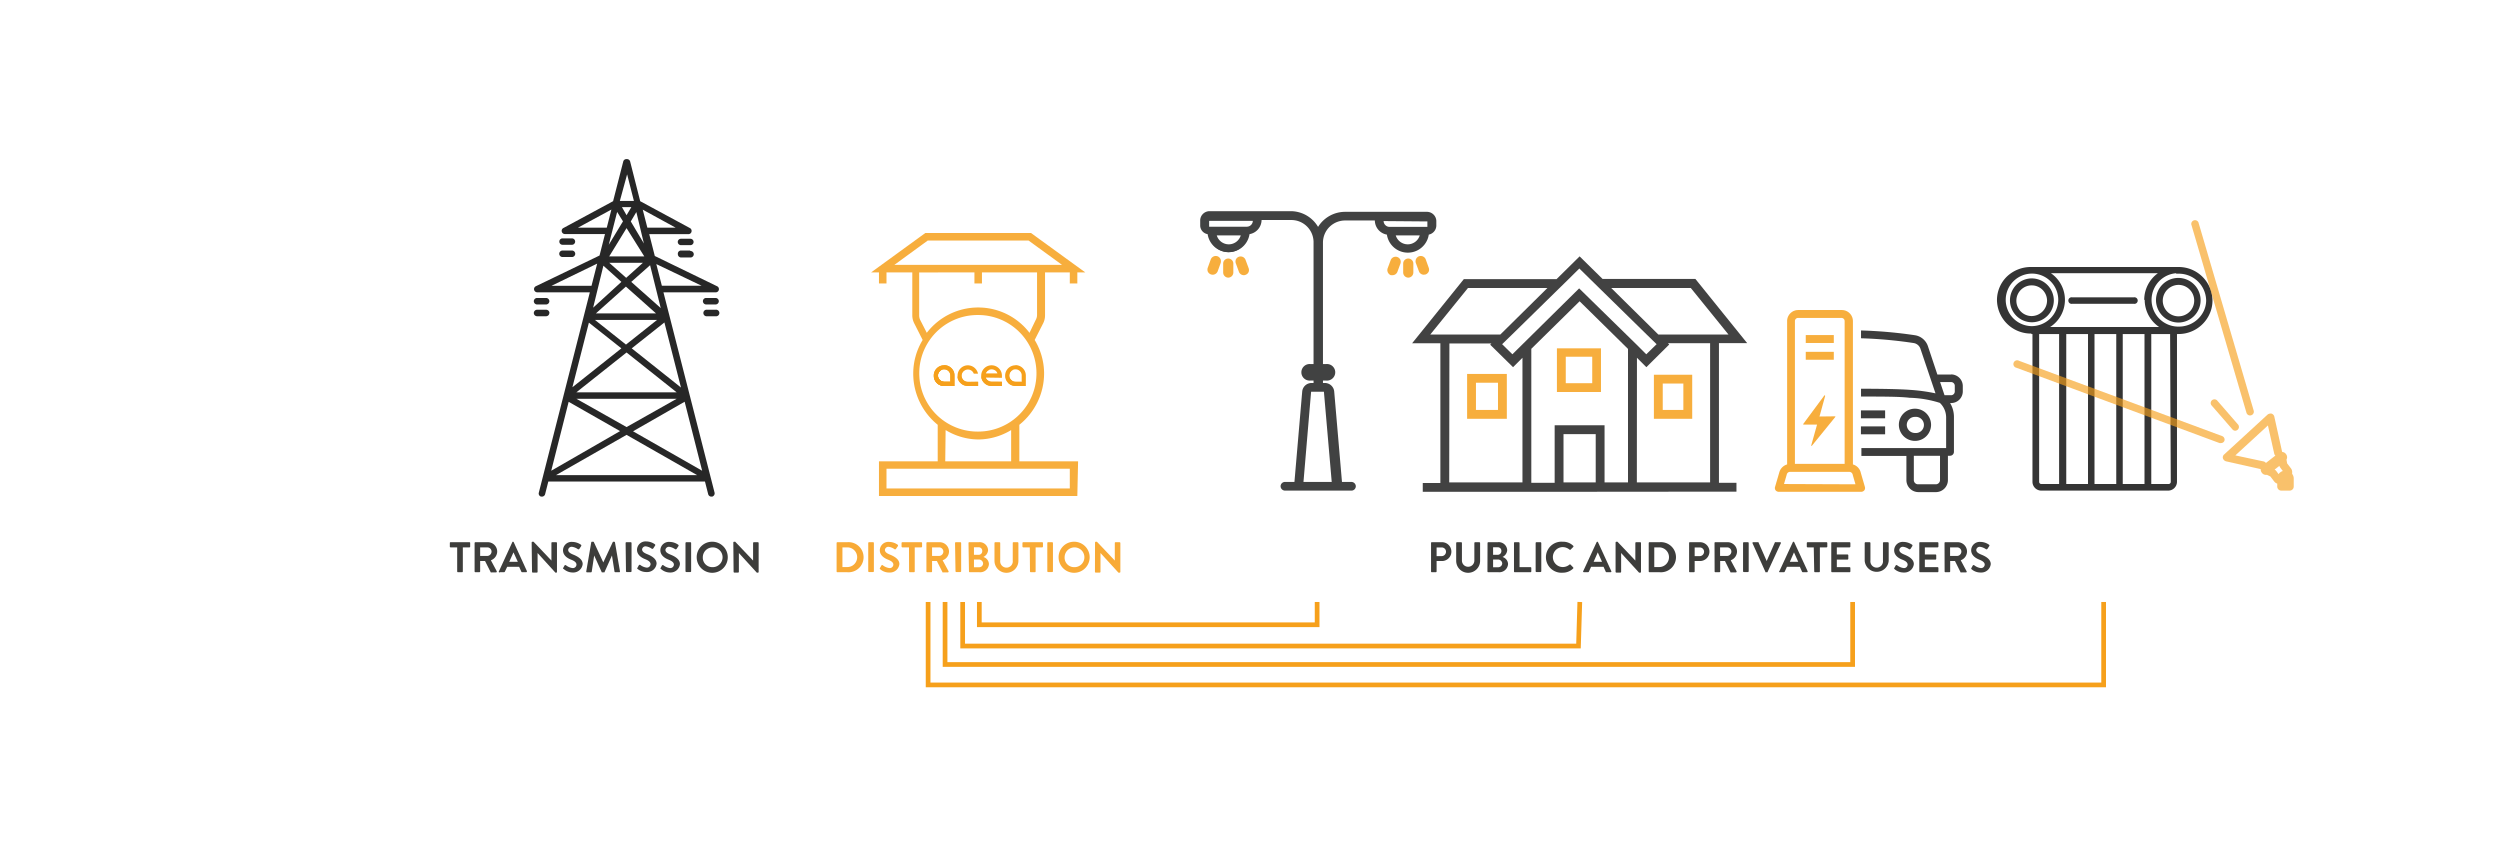 <svg xmlns="http://www.w3.org/2000/svg" xmlns:xlink="http://www.w3.org/1999/xlink" viewBox="0 0 265.54 89.86"><defs><style>.cls-1{fill:none;}.cls-2{opacity:0.85;}.cls-10,.cls-17,.cls-2,.cls-28{isolation:isolate;}.cls-3{clip-path:url(#clip-path);}.cls-4{fill:#010101;}.cls-5{clip-path:url(#clip-path-3);}.cls-6{clip-path:url(#clip-path-4);}.cls-7{fill:#f6a01b;}.cls-8{fill:#202121;}.cls-9{clip-path:url(#clip-path-5);}.cls-10{opacity:0.9;}.cls-11{clip-path:url(#clip-path-7);}.cls-12{clip-path:url(#clip-path-10);}.cls-13{clip-path:url(#clip-path-13);}.cls-14{clip-path:url(#clip-path-16);}.cls-15{clip-path:url(#clip-path-18);}.cls-16{clip-path:url(#clip-path-19);}.cls-17{opacity:0.8;}.cls-18{clip-path:url(#clip-path-20);}.cls-19{clip-path:url(#clip-path-21);}.cls-20{fill:#131313;}.cls-21{clip-path:url(#clip-path-22);}.cls-22{clip-path:url(#clip-path-23);}.cls-23{clip-path:url(#clip-path-24);}.cls-24{clip-path:url(#clip-path-25);}.cls-25{fill:#3d3d3b;}.cls-26{fill:#f8aa36;}.cls-27{clip-path:url(#clip-path-26);}.cls-28{opacity:0.65;}.cls-29{clip-path:url(#clip-path-28);}.cls-30{clip-path:url(#clip-path-30);}.cls-31{clip-path:url(#clip-path-32);}.cls-32{clip-path:url(#clip-path-33);}.cls-33{clip-path:url(#clip-path-34);}.cls-34{clip-path:url(#clip-path-35);}</style><clipPath id="clip-path"><rect class="cls-1" x="56.55" y="16.07" width="20" height="37"/></clipPath><clipPath id="clip-path-3"><rect class="cls-1" x="124.55" y="20.07" width="31" height="34"/></clipPath><clipPath id="clip-path-4"><rect class="cls-1" x="124.55" y="20.07" width="31" height="33.04"/></clipPath><clipPath id="clip-path-5"><rect class="cls-1" x="187.55" y="32.07" width="21" height="21"/></clipPath><clipPath id="clip-path-7"><rect class="cls-1" x="201.55" y="43.07" width="4" height="4"/></clipPath><clipPath id="clip-path-10"><rect class="cls-1" x="197.55" y="35.07" width="11" height="18"/></clipPath><clipPath id="clip-path-13"><rect class="cls-1" x="197.55" y="45.07" width="3" height="2"/></clipPath><clipPath id="clip-path-16"><rect class="cls-1" x="197.55" y="43.07" width="3" height="2"/></clipPath><clipPath id="clip-path-18"><rect class="cls-1" x="89.55" y="21.07" width="29" height="33"/></clipPath><clipPath id="clip-path-19"><rect class="cls-1" x="89.55" y="21.07" width="29" height="32.61"/></clipPath><clipPath id="clip-path-20"><rect class="cls-1" x="145.55" y="23.07" width="44" height="31"/></clipPath><clipPath id="clip-path-21"><rect class="cls-1" x="145.55" y="23.07" width="44" height="30.17"/></clipPath><clipPath id="clip-path-22"><rect class="cls-1" x="151.55" y="35.07" width="13" height="11"/></clipPath><clipPath id="clip-path-23"><rect class="cls-1" x="151.55" y="35.07" width="13" height="10.41"/></clipPath><clipPath id="clip-path-24"><rect class="cls-1" x="160.55" y="32.07" width="24" height="14"/></clipPath><clipPath id="clip-path-25"><rect class="cls-1" x="160.55" y="32.07" width="24" height="13.41"/></clipPath><clipPath id="clip-path-26"><rect class="cls-1" x="211.55" y="28.07" width="24" height="25"/></clipPath><clipPath id="clip-path-28"><rect class="cls-1" x="235.55" y="43.07" width="9" height="10"/></clipPath><clipPath id="clip-path-30"><rect class="cls-1" x="231.55" y="22.07" width="9" height="23"/></clipPath><clipPath id="clip-path-32"><rect class="cls-1" x="233.55" y="41.07" width="5" height="6"/></clipPath><clipPath id="clip-path-33"><rect class="cls-1" x="233.55" y="41.07" width="5" height="5.68"/></clipPath><clipPath id="clip-path-34"><rect class="cls-1" x="212.55" y="37.07" width="25" height="11"/></clipPath><clipPath id="clip-path-35"><rect class="cls-1" x="212.55" y="37.07" width="25" height="10.99"/></clipPath></defs><title>Risorsa 161</title><g id="Livello_2" data-name="Livello 2"><g id="Livello_1-2" data-name="Livello 1"><g class="cls-2"><g class="cls-3"><g class="cls-3"><path class="cls-4" d="M62.78,30.36H58.57L63.43,28l-.6,2.35h0m-1.44-6.17,3.55-1.92-.49,1.92Zm5.22-5.66.72,2.82H65.84Zm5.15,5.66h-3l-.49-1.91Zm2.76,6.17H70.3l-.59-2.3ZM66.55,46.19l7.5,4.28h-15ZM60.4,42.68l5.46,3.11L58.55,50Zm2.15-8.41L66,37,60.8,41.13Zm3-11.76.62,1L64.66,26Zm1,.35L66.06,22h1Zm1.84,3L67,23.52l.59-1Zm-3.68,1.37,1.84-3,1.88,3Zm3.58.68-1.78,1.6-1.8-1.6Zm-5,5.38,3.19-2.85,3.2,2.85Zm6.5.69-3.3,2.62-3.3-2.62ZM67.1,37l3.47-2.75,1.76,6.91Zm5.62,5.67L74.58,50l-7.34-4.19Zm-11.5-1,5.33-4.23,5.32,4.23Zm10.65.69-5.32,3-5.32-3Zm-1.69-9.64-3.13-2.78,2-1.77Zm-6.09-4.5L66,29.94,63,32.68Zm6.38,2.83H76a.34.34,0,0,0,.16-.65l-6.61-3.21h0l-.59-2.32h4.16a.33.33,0,0,0,.33-.26.34.34,0,0,0-.16-.38L68,21.37l-1.07-4.22a.35.35,0,0,0-.37-.25.34.34,0,0,0-.36.25l-1.08,4.22h0l-5.28,2.85a.33.33,0,0,0-.17.38.34.34,0,0,0,.34.26h4.25l-.58,2.28s0,0,0,0L56.92,30.4a.34.34,0,0,0-.19.38.35.35,0,0,0,.34.27h5.58L57.23,52.33a.34.34,0,0,0,.25.42h.08a.35.35,0,0,0,.34-.26l.34-1.34H74.88l.34,1.34a.35.35,0,0,0,.34.26h.08a.36.36,0,0,0,.26-.42Z"/><path class="cls-4" d="M72.33,25.36a.34.34,0,1,0,0,.68h1a.34.34,0,1,0,0-.68Z"/><path class="cls-4" d="M73.29,26.61h-1A.34.34,0,0,0,72,27a.35.35,0,0,0,.34.35h1a.35.35,0,0,0,.35-.35.35.35,0,0,0-.35-.34"/><path class="cls-4" d="M59.75,26h1a.34.34,0,1,0,0-.68h-1a.34.34,0,1,0,0,.68"/><path class="cls-4" d="M59.75,27.3h1a.35.35,0,0,0,.35-.35.35.35,0,0,0-.35-.34h-1a.35.35,0,0,0-.35.34.35.35,0,0,0,.35.35"/><path class="cls-4" d="M76,31.65H75a.34.34,0,0,0-.34.34.35.35,0,0,0,.34.35h1a.35.35,0,0,0,.35-.35.35.35,0,0,0-.35-.34"/><path class="cls-4" d="M76,32.9H75a.35.35,0,0,0,0,.69h1a.35.35,0,1,0,0-.69"/><path class="cls-4" d="M57.06,32.34H58a.35.35,0,0,0,.35-.35.35.35,0,0,0-.35-.34h-.95a.35.35,0,0,0-.35.34.35.35,0,0,0,.35.35"/><path class="cls-4" d="M58.36,33.24A.35.35,0,0,0,58,32.9h-.95a.35.35,0,0,0-.35.34.35.35,0,0,0,.35.35H58a.35.35,0,0,0,.35-.35"/></g></g></g><g class="cls-2"><g class="cls-5"><g class="cls-6"><path class="cls-7" d="M130.46,29.49a.55.55,0,0,1-.54-.56V28A.54.54,0,1,1,131,28v.93A.55.55,0,0,1,130.46,29.49Z"/><path class="cls-7" d="M132.12,29.23a.56.56,0,0,1-.53-.37l-.32-.87a.58.58,0,0,1,0-.43.57.57,0,0,1,.32-.29h0a.56.56,0,0,1,.71.34l.32.86a.58.58,0,0,1,0,.43.54.54,0,0,1-.32.29A.43.43,0,0,1,132.12,29.23Zm.08-.6h0Zm-.48-.8h0Z"/><path class="cls-7" d="M128.81,29.18a.58.58,0,0,1-.52-.33.58.58,0,0,1,0-.43l.31-.86a.57.57,0,0,1,.72-.34h0a.57.57,0,0,1,.33.73l-.31.86A.57.57,0,0,1,128.81,29.18Zm-.09-.59Z"/><path class="cls-8" d="M151.8,24a.22.22,0,0,1-.22.22h-4a.84.84,0,0,1-.85-.82v-.2h4.82a.22.22,0,0,1,.22.22Zm-2.27,2.09A1.49,1.49,0,0,1,148,24.76h3a1.49,1.49,0,0,1-1.5,1.35M141,39.54a.17.17,0,0,1-.17.16h-1.59a.16.16,0,0,1-.16-.16.16.16,0,0,1,.16-.15h1.59a.17.17,0,0,1,.17.15m-.08,2.06.84,9.79h-3.47l.84-9.79a.22.22,0,0,1,.23-.2h1.33a.22.22,0,0,1,.23.2m-7.62-18.18a.84.84,0,0,1-.85.82h-4a.22.22,0,0,1-.23-.22v-.58a.22.22,0,0,1,.23-.22h4.81Zm-2.76,2.69A1.49,1.49,0,0,1,129,24.76h3a1.49,1.49,0,0,1-1.5,1.35m21.06-3.41h-8.67A3.15,3.15,0,0,0,140,24.53a3.14,3.14,0,0,0-2.89-1.83h-8.66a.75.75,0,0,0-.77.74V24a.76.76,0,0,0,.77.74h0a2,2,0,0,0,4.08,0,1.35,1.35,0,0,0,1.26-1.32v-.2h3.31a2.56,2.56,0,0,1,2.61,2.5V38.87h-.52a.68.68,0,1,0,0,1.35h.52v.66h-.4a.76.76,0,0,0-.77.67l-.84,9.84h-1.2a.26.26,0,0,0-.27.26.27.27,0,0,0,.27.26h7a.27.27,0,0,0,.27-.26.27.27,0,0,0-.27-.26h-1.2l-.85-9.84a.75.75,0,0,0-.77-.67h-.39v-.66h.53a.68.68,0,1,0,0-1.35h-.53V25.78s0,0,0-.06a2.56,2.56,0,0,1,2.61-2.5h3.31v.2a1.35,1.35,0,0,0,1.26,1.32,2.05,2.05,0,0,0,4.09,0h0a.76.76,0,0,0,.77-.74v-.58a.76.76,0,0,0-.77-.74"/><path class="cls-8" d="M143.49,52.11h-7a.47.47,0,0,1-.47-.46.46.46,0,0,1,.47-.46h1l.83-9.65a1,1,0,0,1,1-.86h.2v-.26h-.32a.88.88,0,1,1,0-1.75h.32v-13a2.36,2.36,0,0,0-2.41-2.3H134a1.54,1.54,0,0,1-1.28,1.5,2.25,2.25,0,0,1-4.45,0,.94.94,0,0,1-.79-.92v-.58a1,1,0,0,1,1-.94h8.66A3.38,3.38,0,0,1,140,24.1a3.38,3.38,0,0,1,2.89-1.6h8.67a1,1,0,0,1,1,.94V24a1,1,0,0,1-.8.92,2.25,2.25,0,0,1-4.45,0,1.54,1.54,0,0,1-1.28-1.5h-3.11a2.35,2.35,0,0,0-2.4,2.3v.05l0,.06V38.67h.33a.88.88,0,1,1,0,1.75h-.33v.26h.19a1,1,0,0,1,1,.86l.83,9.65h1a.47.47,0,0,1,.47.46A.47.47,0,0,1,143.49,52.11Zm-7-.52s-.07,0-.07.06a.07.07,0,0,0,.07.06h7a.06.06,0,0,0,.06-.06.06.06,0,0,0-.06-.06H142.1l-.86-10a.55.55,0,0,0-.57-.49h-.59V40h.73a.48.48,0,1,0,0-1h-.73l0-13.39a2.76,2.76,0,0,1,2.8-2.66h3.51v.4a1.14,1.14,0,0,0,1.08,1.12l.18,0v.18a1.85,1.85,0,0,0,3.69,0v-.19h.19a.57.57,0,0,0,.58-.54v-.58a.56.56,0,0,0-.57-.54h-8.67a3,3,0,0,0-2.71,1.71L140,25l-.18-.41a3,3,0,0,0-2.71-1.71h-8.66a.55.55,0,0,0-.57.54V24a.56.56,0,0,0,.57.54h.19v.19a1.85,1.85,0,0,0,3.69,0v-.18l.18,0a1.14,1.14,0,0,0,1.08-1.12V23h3.51a2.76,2.76,0,0,1,2.81,2.7V39.07h-.72a.48.48,0,1,0,0,1h.72v1.06h-.6a.56.56,0,0,0-.57.49l-.86,10Zm5.43,0h-3.91l.86-10a.42.42,0,0,1,.43-.38h1.33a.42.42,0,0,1,.43.38Zm-3.47-.4h3l-.83-9.58h-1.36Zm2.32-11.29h-1.59a.36.36,0,1,1,0-.71h1.59a.36.36,0,1,1,0,.71Zm8.72-13.59a1.69,1.69,0,0,1-1.71-1.54l0-.21h3.45l0,.21A1.69,1.69,0,0,1,149.53,26.31ZM148.25,25a1.33,1.33,0,0,0,2.55,0Zm-17.73,1.35a1.69,1.69,0,0,1-1.71-1.54v-.21h3.44l0,.21A1.69,1.69,0,0,1,130.52,26.31ZM129.24,25a1.33,1.33,0,0,0,2.55,0Zm22.34-.52h-4a1,1,0,0,1-1.05-1V23h5a.43.43,0,0,1,.43.42V24A.43.43,0,0,1,151.58,24.44Zm-4.62-1h0a.64.64,0,0,0,.65.62l4,0v-.58Zm-14.53,1h-4A.42.42,0,0,1,128,24v-.58a.42.42,0,0,1,.43-.42h5v.4A1,1,0,0,1,132.43,24.44Zm-4-1,0,.6.3,0h3.69a.64.64,0,0,0,.65-.62h-4.61Z"/><path class="cls-7" d="M149.58,29.49a.55.55,0,0,1-.54-.56V28a.54.54,0,1,1,1.08,0v.93A.55.55,0,0,1,149.58,29.49Z"/><path class="cls-7" d="M147.92,29.23l-.19,0a.58.58,0,0,1-.34-.73l.32-.86a.56.56,0,0,1,.71-.34h0a.57.57,0,0,1,.32.29.58.58,0,0,1,0,.43l-.32.87A.56.56,0,0,1,147.92,29.23Zm-.08-.59Z"/><path class="cls-7" d="M151.23,29.18a.56.56,0,0,1-.52-.37l-.32-.86a.57.57,0,0,1,.33-.73h0a.57.57,0,0,1,.72.34l.31.87a.55.55,0,0,1,0,.42.59.59,0,0,1-.32.3Zm-.4-1.4h0Z"/></g></g></g><g class="cls-2"><g class="cls-9"><g class="cls-9"><g class="cls-10"><g class="cls-11"><g class="cls-11"><path class="cls-4" d="M202.53,45.13a.86.86,0,0,1,.87-.85.86.86,0,1,1,0,1.71.87.87,0,0,1-.87-.86m2.58,0a1.71,1.71,0,1,0-1.71,1.7,1.71,1.71,0,0,0,1.71-1.7"/></g></g></g></g><g class="cls-9"><g class="cls-10"><g class="cls-12"><g class="cls-12"><path class="cls-4" d="M207.63,41.58a.4.4,0,0,1-.4.4h-.69l-.47-1.4h1.16a.4.4,0,0,1,.4.4ZM206.06,51a.45.45,0,0,1-.45.44h-1.88a.45.45,0,0,1-.45-.44V48.41h2.78Zm1.17-11.22h-1.45l-1-3a1.74,1.74,0,0,0-1.36-1.17,48.09,48.09,0,0,0-5.75-.51v.83a45.94,45.94,0,0,1,5.61.51.91.91,0,0,1,.7.6l1.6,4.74a18.94,18.94,0,0,0-2.7-.37c-1.05-.08-3-.12-5.21-.12v.83c2.19,0,4.11,0,5.15.13a11.66,11.66,0,0,1,3.22.54,2.13,2.13,0,0,1,.67,1.53v3.27h-9v.84h4.78V51a1.28,1.28,0,0,0,1.29,1.27h1.88A1.28,1.28,0,0,0,206.9,51V48.41h.22a.42.42,0,0,0,.42-.42V44.3a2.84,2.84,0,0,0-.41-1.49h.1a1.24,1.24,0,0,0,1.25-1.23V41a1.24,1.24,0,0,0-1.25-1.23"/></g></g></g></g><g class="cls-9"><g class="cls-10"><g class="cls-13"><g class="cls-13"><rect class="cls-4" x="197.66" y="45.29" width="2.57" height="0.84"/></g></g></g></g><g class="cls-9"><g class="cls-10"><g class="cls-14"><g class="cls-14"><rect class="cls-4" x="197.66" y="43.59" width="2.57" height="0.84"/></g></g></g><path class="cls-7" d="M193.26,44.24l.6-2.18c0-.06-.06-.1-.09-.05l-2.22,3a.06.06,0,0,0,0,.09H193l-.62,2.21c0,.05.06.09.1,0l2.44-3a.05.05,0,0,0,0-.09Z"/><path class="cls-7" d="M189.49,51.41l.29-1v0a.36.36,0,0,1,.36-.29h6.28a.37.37,0,0,1,.37.32l.29,1Zm1.16-17.31a.33.33,0,0,1,.33-.33h4.62a.33.33,0,0,1,.33.33V49.27h-5.28Zm7,16.13a1.19,1.19,0,0,0-.84-.9V34.1a1.18,1.18,0,0,0-1.18-1.17H191a1.18,1.18,0,0,0-1.18,1.17V49.33a1.21,1.21,0,0,0-.84.88l-.44,1.5a.41.41,0,0,0,.06.37.44.44,0,0,0,.34.16h8.74a.44.44,0,0,0,.34-.16.41.41,0,0,0,.06-.37Z"/><rect class="cls-7" x="191.8" y="35.59" width="2.98" height="0.84"/><rect class="cls-7" x="191.8" y="37.37" width="2.98" height="0.84"/></g></g></g><g class="cls-2"><g class="cls-15"><g class="cls-16"><path class="cls-7" d="M114.43,52.68H93.36V49H99.6V45.12A7,7,0,0,1,97,39.64a6.9,6.9,0,0,1,1-3.53l-.86-1.7a1.91,1.91,0,0,1-.24-.92V28.93H94.16v1.18h-.8V28.93h-.83l5.75-4.18h11.23l5.76,4.18h-.84v1.18h-.8V28.93H111v4.56a1.87,1.87,0,0,1-.24.93l-.86,1.69a6.91,6.91,0,0,1,1,3.53,7,7,0,0,1-2.63,5.48V49h6.24Zm-20.27-.8h19.47V49.79H94.16ZM100.4,49h7V45.68a6.82,6.82,0,0,1-3.48,1h0a6.82,6.82,0,0,1-3.48-1Zm3.5-3.16h0a6.19,6.19,0,0,0,0-12.38h-.07a6.19,6.19,0,0,0,0,12.38h0Zm-6.27-16.9v4.56a1.11,1.11,0,0,0,.14.54l.67,1.31a6.88,6.88,0,0,1,5.42-2.69h.07a6.86,6.86,0,0,1,5.42,2.69L110,34a1.08,1.08,0,0,0,.15-.55V28.93H104.3v1.18h-.8V28.93ZM95,28.13H112.8l-3.55-2.58H98.54Z"/></g></g></g><g class="cls-17"><g class="cls-18"><g class="cls-19"><path class="cls-20" d="M162.65,52.24H151.12V51.3l1.87,0V36.46h-3l5.49-6.81h9.85l2.45-2.42,2.44,2.4h9.86l5.5,6.82h-3V51.28h1.86v.94l-.47,0Zm11.21-1h7.78V36.45h-4.48l.14.14L174.87,39l-1-1Zm-3.43,0h2.49V37.06L167.78,32l-5.13,5.05V51.28h2.48V45.17h5.3Zm-4.36,0h3.42V46.11h-3.42Zm-12.14,0h7.78V38l-1,1-2.43-2.39.13-.13h-4.46Zm19.93-14.61,1,1,1.1-1.07-1.11-1.08h0l-6-5.88h0l-1.1-1.08-1.11,1.1h0l-6,5.88h0l-1.09,1.06,1.09,1.07,7.09-7ZM153,35.53h6.36l5-4.94h-8.44l-4,4.94Zm29.59,0h1l-4-4.94h-8.45l5,4.94Z"/></g></g></g><g class="cls-2"><g class="cls-21"><g class="cls-22"><path class="cls-7" d="M160.05,44.48h-4.22V39.72h4.22Zm-3.28-.94h2.34V40.65h-2.34Z"/></g></g></g><g class="cls-2"><g class="cls-23"><g class="cls-24"><path class="cls-7" d="M179.74,44.48h-4.07V39.8h4.07Zm-3.13-.94h2.19v-2.8h-2.19Zm-6.56-1.9h-4.68V37h4.68Zm-3.74-.94h2.81V37.89h-2.81Z"/></g></g></g><path class="cls-25" d="M48.56,58.14h-.7a.08.08,0,0,1-.08-.09v-.37a.08.08,0,0,1,.08-.09h2a.08.08,0,0,1,.08.09v.37a.08.08,0,0,1-.08.09h-.7V60.7a.09.09,0,0,1-.09.08h-.42a.09.09,0,0,1-.09-.08Z"/><path class="cls-25" d="M50.41,57.68a.09.09,0,0,1,.09-.09h1.31a1,1,0,0,1,1,1,1,1,0,0,1-.67.92l.62,1.16a.09.09,0,0,1-.08.13h-.48a.07.07,0,0,1-.07,0l-.61-1.21H51V60.7a.09.09,0,0,1-.09.08H50.5a.09.09,0,0,1-.09-.08Zm1.35,1.37a.47.47,0,0,0,.45-.47.45.45,0,0,0-.45-.44H51v.91Z"/><path class="cls-25" d="M53,60.67l1.41-3.07s0-.06.08-.06h0s.06,0,.08.06l1.4,3.07s0,.11-.08.11h-.39c-.07,0-.1,0-.14-.09l-.22-.49H53.87l-.23.49a.13.13,0,0,1-.13.09h-.4A.07.07,0,0,1,53,60.67Zm2-1-.46-1h0l-.45,1Z"/><path class="cls-25" d="M56.47,57.63a.09.09,0,0,1,.09-.09h.11l1.9,2h0V57.68a.08.08,0,0,1,.08-.09h.42a.09.09,0,0,1,.09.09v3.07a.09.09,0,0,1-.09.08H59l-1.9-2.09h0v2a.08.08,0,0,1-.08.08h-.42a.09.09,0,0,1-.09-.08Z"/><path class="cls-25" d="M59.81,60.34l.16-.29a.12.12,0,0,1,.16,0,1.41,1.41,0,0,0,.69.29.38.38,0,0,0,.41-.36c0-.23-.19-.39-.58-.54s-.85-.45-.85-1a.91.91,0,0,1,1-.88,1.63,1.63,0,0,1,.92.31.12.12,0,0,1,0,.15l-.17.26a.13.13,0,0,1-.16.06,1.4,1.4,0,0,0-.63-.26.37.37,0,0,0-.41.32c0,.22.17.36.54.51s1,.45,1,1a1,1,0,0,1-1,.9,1.45,1.45,0,0,1-1-.36S59.77,60.41,59.81,60.34Z"/><path class="cls-25" d="M62.8,57.61a.08.08,0,0,1,.08-.07H63a.08.08,0,0,1,.08.05l1,2.15h0l1-2.15a.09.09,0,0,1,.08-.05h.07a.1.1,0,0,1,.09.07l.53,3.07c0,.06,0,.1-.08.1h-.41a.1.1,0,0,1-.09-.06L65,59h0l-.8,1.79a.08.08,0,0,1-.08,0H64a.09.09,0,0,1-.08,0L63.11,59h0l-.26,1.73a.09.09,0,0,1-.09.06h-.41a.08.08,0,0,1-.08-.1Z"/><path class="cls-25" d="M66.45,57.68a.09.09,0,0,1,.08-.09H67a.09.09,0,0,1,.08.09v3a.09.09,0,0,1-.08.08h-.43a.09.09,0,0,1-.08-.08Z"/><path class="cls-25" d="M67.69,60.34l.16-.29A.11.11,0,0,1,68,60a1.4,1.4,0,0,0,.68.29.39.39,0,0,0,.42-.36c0-.23-.2-.39-.58-.54s-.86-.45-.86-1a.91.91,0,0,1,1-.88,1.59,1.59,0,0,1,.91.31.11.11,0,0,1,0,.15l-.17.26a.13.13,0,0,1-.16.06,1.45,1.45,0,0,0-.64-.26.37.37,0,0,0-.4.32c0,.22.17.36.54.51s1,.45,1,1a1,1,0,0,1-1.05.9,1.44,1.44,0,0,1-1-.36S67.65,60.41,67.69,60.34Z"/><path class="cls-25" d="M70.16,60.34l.16-.29a.12.12,0,0,1,.16,0,1.4,1.4,0,0,0,.68.29.39.39,0,0,0,.42-.36c0-.23-.2-.39-.58-.54s-.86-.45-.86-1a.91.91,0,0,1,1-.88,1.59,1.59,0,0,1,.91.31.11.11,0,0,1,0,.15l-.17.26a.13.13,0,0,1-.16.06,1.45,1.45,0,0,0-.64-.26.37.37,0,0,0-.4.32c0,.22.17.36.54.51s1,.45,1,1a1,1,0,0,1-1,.9,1.44,1.44,0,0,1-1-.36S70.12,60.41,70.16,60.34Z"/><path class="cls-25" d="M72.81,57.68a.1.1,0,0,1,.09-.09h.42a.09.09,0,0,1,.09.09v3a.09.09,0,0,1-.09.08H72.9a.1.1,0,0,1-.09-.08Z"/><path class="cls-25" d="M75.65,57.54A1.65,1.65,0,1,1,74,59.19,1.64,1.64,0,0,1,75.65,57.54Zm0,2.7a1.05,1.05,0,1,0-1-1.05A1,1,0,0,0,75.65,60.24Z"/><path class="cls-25" d="M77.89,57.63a.09.09,0,0,1,.08-.09h.12l1.9,2h0V57.68a.09.09,0,0,1,.09-.09h.42a.09.09,0,0,1,.08.09v3.07a.09.09,0,0,1-.08.08h-.11l-1.91-2.09h0v2a.09.09,0,0,1-.09.08H78a.09.09,0,0,1-.08-.08Z"/><path class="cls-26" d="M88.86,57.68a.09.09,0,0,1,.08-.09H90a1.6,1.6,0,1,1,0,3.19H88.94a.09.09,0,0,1-.08-.08ZM90,60.23a1,1,0,0,0,0-2.09h-.52v2.09Z"/><path class="cls-26" d="M92.22,57.68a.09.09,0,0,1,.09-.09h.42a.09.09,0,0,1,.09.09v3a.09.09,0,0,1-.09.08h-.42a.09.09,0,0,1-.09-.08Z"/><path class="cls-26" d="M93.46,60.34l.17-.29a.1.1,0,0,1,.15,0,1.45,1.45,0,0,0,.69.29.39.39,0,0,0,.42-.36c0-.23-.2-.39-.58-.54s-.86-.45-.86-1a.91.91,0,0,1,1-.88,1.59,1.59,0,0,1,.91.31.12.12,0,0,1,0,.15l-.18.26a.12.12,0,0,1-.16.06,1.35,1.35,0,0,0-.63-.26.37.37,0,0,0-.4.32c0,.22.17.36.54.51s1,.45,1,1a1,1,0,0,1-1.05.9,1.42,1.42,0,0,1-1-.36S93.42,60.41,93.46,60.34Z"/><path class="cls-26" d="M96.55,58.14h-.7a.09.09,0,0,1-.09-.09v-.37a.09.09,0,0,1,.09-.09h2a.09.09,0,0,1,.09.09v.37a.09.09,0,0,1-.09.09h-.69V60.7a.09.09,0,0,1-.09.08h-.42a.09.09,0,0,1-.09-.08Z"/><path class="cls-26" d="M98.4,57.68a.09.09,0,0,1,.09-.09H99.8a1,1,0,0,1,1,1,1,1,0,0,1-.68.92l.63,1.16a.09.09,0,0,1-.08.13h-.48a.07.07,0,0,1-.07,0l-.61-1.21H99V60.7a.09.09,0,0,1-.09.08h-.42a.09.09,0,0,1-.09-.08Zm1.35,1.37a.47.47,0,0,0,.45-.47.45.45,0,0,0-.45-.44H99v.91Z"/><path class="cls-26" d="M101.44,57.68a.09.09,0,0,1,.09-.09H102a.09.09,0,0,1,.09.09v3a.09.09,0,0,1-.09.08h-.42a.09.09,0,0,1-.09-.08Z"/><path class="cls-26" d="M102.87,57.68a.08.08,0,0,1,.08-.09h1a.9.9,0,0,1,1,.84.87.87,0,0,1-.5.73.82.82,0,0,1,.59.74.92.92,0,0,1-1,.88H103a.08.08,0,0,1-.08-.08Zm1.07,1.25a.38.38,0,0,0,.39-.41.37.37,0,0,0-.39-.39h-.49v.8Zm.07,1.32a.41.41,0,0,0,.41-.42.45.45,0,0,0-.47-.4h-.5v.82Z"/><path class="cls-26" d="M105.63,57.68a.09.09,0,0,1,.09-.09h.43a.09.09,0,0,1,.09.09v1.86a.67.67,0,1,0,1.33,0V57.68a.08.08,0,0,1,.08-.09h.44a.09.09,0,0,1,.08.09v1.89a1.27,1.27,0,0,1-2.54,0Z"/><path class="cls-26" d="M109.38,58.14h-.69a.09.09,0,0,1-.09-.09v-.37a.09.09,0,0,1,.09-.09h2a.09.09,0,0,1,.09.09v.37a.09.09,0,0,1-.09.09H110V60.7a.09.09,0,0,1-.08.08h-.43a.1.1,0,0,1-.09-.08Z"/><path class="cls-26" d="M111.24,57.68a.09.09,0,0,1,.09-.09h.42a.09.09,0,0,1,.09.09v3a.09.09,0,0,1-.09.08h-.42a.09.09,0,0,1-.09-.08Z"/><path class="cls-26" d="M114.08,57.54a1.65,1.65,0,1,1-1.64,1.65A1.64,1.64,0,0,1,114.08,57.54Zm0,2.7a1.05,1.05,0,1,0-1-1.05A1,1,0,0,0,114.08,60.24Z"/><path class="cls-26" d="M116.31,57.63a.09.09,0,0,1,.09-.09h.11l1.9,2h0V57.68a.08.08,0,0,1,.08-.09h.42a.09.09,0,0,1,.09.09v3.07a.09.09,0,0,1-.09.08h-.11l-1.91-2.09h0v2a.09.09,0,0,1-.09.08h-.41a.09.09,0,0,1-.09-.08Z"/><path class="cls-25" d="M152,57.68a.08.08,0,0,1,.08-.09h1.08a1,1,0,0,1,1,1,1,1,0,0,1-1,1h-.57V60.7a.09.09,0,0,1-.09.08h-.42a.08.08,0,0,1-.08-.08Zm1.12,1.39a.47.47,0,0,0,.47-.48.45.45,0,0,0-.47-.44h-.53v.92Z"/><path class="cls-25" d="M154.67,57.68a.09.09,0,0,1,.09-.09h.43a.09.09,0,0,1,.09.09v1.86a.66.66,0,1,0,1.32,0V57.68a.09.09,0,0,1,.09-.09h.44a.09.09,0,0,1,.08.09v1.89a1.27,1.27,0,0,1-2.54,0Z"/><path class="cls-25" d="M158,57.68a.09.09,0,0,1,.09-.09h1a.9.9,0,0,1,1,.84.87.87,0,0,1-.5.73.82.82,0,0,1,.59.74.93.93,0,0,1-1,.88h-1.1a.09.09,0,0,1-.09-.08Zm1.08,1.25a.39.39,0,0,0,.39-.41.37.37,0,0,0-.39-.39h-.49v.8Zm.06,1.32a.42.42,0,0,0,.42-.42.45.45,0,0,0-.47-.4h-.5v.82Z"/><path class="cls-25" d="M160.81,57.68a.08.08,0,0,1,.08-.09h.42a.09.09,0,0,1,.09.09v2.56h1.16a.09.09,0,0,1,.09.08v.38a.09.09,0,0,1-.09.08h-1.67a.08.08,0,0,1-.08-.08Z"/><path class="cls-25" d="M163.11,57.68a.09.09,0,0,1,.08-.09h.43a.1.1,0,0,1,.09.09v3a.1.1,0,0,1-.09.08h-.43a.09.09,0,0,1-.08-.08Z"/><path class="cls-25" d="M166,57.54a1.53,1.53,0,0,1,1.1.43.09.09,0,0,1,0,.13l-.28.28a.07.07,0,0,1-.11,0,1.16,1.16,0,0,0-.71-.27,1.06,1.06,0,0,0,0,2.12,1.1,1.1,0,0,0,.7-.26.08.08,0,0,1,.11,0l.28.29a.09.09,0,0,1,0,.13,1.58,1.58,0,0,1-1.11.44,1.65,1.65,0,1,1,0-3.29Z"/><path class="cls-25" d="M168.16,60.67l1.42-3.07a.09.09,0,0,1,.08-.06h0a.08.08,0,0,1,.08.06l1.41,3.07a.08.08,0,0,1-.08.11h-.4a.12.12,0,0,1-.13-.09l-.22-.49H169l-.22.49a.13.13,0,0,1-.13.09h-.4C168.17,60.78,168.13,60.72,168.16,60.67Zm2-1-.45-1h0l-.44,1Z"/><path class="cls-25" d="M171.6,57.63a.09.09,0,0,1,.09-.09h.11l1.9,2h0V57.68a.09.09,0,0,1,.09-.09h.42a.09.09,0,0,1,.09.09v3.07a.09.09,0,0,1-.09.08h-.11l-1.91-2.09h0v2a.09.09,0,0,1-.09.08h-.41a.09.09,0,0,1-.09-.08Z"/><path class="cls-25" d="M175.12,57.68a.09.09,0,0,1,.09-.09h1.08a1.6,1.6,0,1,1,0,3.19h-1.08a.09.09,0,0,1-.09-.08Zm1.11,2.55a1,1,0,0,0,0-2.09h-.52v2.09Z"/><path class="cls-25" d="M179.41,57.68a.08.08,0,0,1,.08-.09h1.08a1,1,0,0,1,1,1,1,1,0,0,1-1,1H180V60.7a.09.09,0,0,1-.09.08h-.42a.08.08,0,0,1-.08-.08Zm1.12,1.39a.47.47,0,0,0,.47-.48.45.45,0,0,0-.47-.44H180v.92Z"/><path class="cls-25" d="M182.11,57.68a.08.08,0,0,1,.08-.09h1.31a1,1,0,0,1,1,1,1,1,0,0,1-.67.92l.62,1.16a.09.09,0,0,1-.08.13h-.48a.07.07,0,0,1-.07,0l-.6-1.21h-.51V60.7a.09.09,0,0,1-.09.08h-.42a.08.08,0,0,1-.08-.08Zm1.34,1.37a.47.47,0,0,0,.45-.47.45.45,0,0,0-.45-.44h-.75v.91Z"/><path class="cls-25" d="M185.14,57.68a.09.09,0,0,1,.09-.09h.42a.09.09,0,0,1,.09.09v3a.09.09,0,0,1-.09.08h-.42a.09.09,0,0,1-.09-.08Z"/><path class="cls-25" d="M186.15,57.71a.08.08,0,0,1,.08-.12h.47a.08.08,0,0,1,.07,0l.88,2h0l.88-2a.08.08,0,0,1,.07,0h.47a.08.08,0,0,1,.08.12l-1.42,3.07a.07.07,0,0,1-.07,0h-.05a.09.09,0,0,1-.08,0Z"/><path class="cls-25" d="M189,60.67l1.42-3.07a.09.09,0,0,1,.08-.06h0a.08.08,0,0,1,.08.06L192,60.67a.08.08,0,0,1-.08.11h-.4a.12.12,0,0,1-.13-.09l-.22-.49h-1.37l-.22.49a.13.13,0,0,1-.13.09H189C189,60.78,188.92,60.72,189,60.67Zm2-1-.45-1h0l-.44,1Z"/><path class="cls-25" d="M192.65,58.14H192a.09.09,0,0,1-.09-.09v-.37a.09.09,0,0,1,.09-.09h2a.09.09,0,0,1,.09.09v.37a.09.09,0,0,1-.09.09h-.7V60.7a.09.09,0,0,1-.08.08h-.43a.09.09,0,0,1-.09-.08Z"/><path class="cls-25" d="M194.51,57.68a.09.09,0,0,1,.09-.09h1.85a.09.09,0,0,1,.09.09v.37a.09.09,0,0,1-.09.09H195.1v.75h1.13a.1.1,0,0,1,.09.08v.38a.1.1,0,0,1-.09.09H195.1v.8h1.35a.09.09,0,0,1,.09.08v.38a.09.09,0,0,1-.09.08H194.6a.09.09,0,0,1-.09-.08Z"/><path class="cls-25" d="M198.06,57.68a.09.09,0,0,1,.09-.09h.43a.09.09,0,0,1,.09.09v1.86a.67.67,0,1,0,1.33,0V57.68a.09.09,0,0,1,.09-.09h.43a.1.1,0,0,1,.09.09v1.89a1.28,1.28,0,0,1-2.55,0Z"/><path class="cls-25" d="M201.2,60.34l.16-.29a.12.12,0,0,1,.16,0,1.41,1.41,0,0,0,.69.29.38.38,0,0,0,.41-.36c0-.23-.19-.39-.58-.54s-.85-.45-.85-1a.91.91,0,0,1,1-.88,1.63,1.63,0,0,1,.92.31.12.12,0,0,1,0,.15l-.17.26a.13.13,0,0,1-.16.06,1.4,1.4,0,0,0-.63-.26.37.37,0,0,0-.41.32c0,.22.17.36.54.51s1,.45,1,1a1,1,0,0,1-1.05.9,1.45,1.45,0,0,1-1-.36S201.16,60.41,201.2,60.34Z"/><path class="cls-25" d="M203.86,57.68a.08.08,0,0,1,.08-.09h1.86a.09.09,0,0,1,.09.09v.37a.09.09,0,0,1-.09.09h-1.35v.75h1.13a.09.09,0,0,1,.08.08v.38a.09.09,0,0,1-.08.09h-1.13v.8h1.35a.09.09,0,0,1,.09.08v.38a.09.09,0,0,1-.09.08h-1.86a.08.08,0,0,1-.08-.08Z"/><path class="cls-25" d="M206.54,57.68a.08.08,0,0,1,.08-.09h1.31a1,1,0,0,1,1,1,1,1,0,0,1-.67.92l.62,1.16a.08.08,0,0,1-.07.13h-.48a.09.09,0,0,1-.08,0l-.6-1.21h-.51V60.7a.09.09,0,0,1-.09.08h-.42a.08.08,0,0,1-.08-.08Zm1.34,1.37a.47.47,0,0,0,.45-.47.45.45,0,0,0-.45-.44h-.75v.91Z"/><path class="cls-25" d="M209.39,60.34l.16-.29a.12.12,0,0,1,.16,0,1.4,1.4,0,0,0,.68.29.39.39,0,0,0,.42-.36c0-.23-.2-.39-.58-.54s-.86-.45-.86-1a.91.91,0,0,1,1-.88,1.59,1.59,0,0,1,.91.31.11.11,0,0,1,0,.15l-.17.26a.13.13,0,0,1-.16.06,1.45,1.45,0,0,0-.64-.26.37.37,0,0,0-.4.32c0,.22.17.36.54.51s1,.45,1,1a1,1,0,0,1-1.05.9,1.44,1.44,0,0,1-1-.36S209.35,60.41,209.39,60.34Z"/><g class="cls-17"><g class="cls-27"><g class="cls-27"><path class="cls-4" d="M215.76,35.48h.12v15.7a.94.94,0,0,0,.94.93h13.46a.94.94,0,0,0,.95-.93V35.48h.12a3.62,3.62,0,0,0,3.4-2.27A3.4,3.4,0,0,0,235,31.9a3.59,3.59,0,0,0-3.63-3.54H215.76a3.69,3.69,0,0,0-2.58,1,3.51,3.51,0,0,0-1.07,2.52,3.61,3.61,0,0,0,3.65,3.55m0-.79a2.79,2.79,0,1,1,2.86-2.79,2.83,2.83,0,0,1-2.86,2.79m.83,16.49V35.48h2.12V51.41h-1.89a.23.23,0,0,1-.23-.23m11.19.23h-2.31V35.48h2.31Zm-3,0h-2.31V35.48h2.31Zm-3,0h-2.31V35.48h2.31Zm8.79-.23a.23.23,0,0,1-.24.23H228.5V35.48h2Zm.57-22.11h.26a2.9,2.9,0,0,1,2.93,2.86,2.7,2.7,0,0,1-.21,1,2.92,2.92,0,0,1-2.69,1.76,2.84,2.84,0,0,1-.29-5.67m-3.34,2.83a3.49,3.49,0,0,0,1.53,2.88H217.76a3.43,3.43,0,0,0,.08-5.71H229.2a3.51,3.51,0,0,0-1.45,2.83"/><path class="cls-4" d="M231.38,34.26A2.37,2.37,0,1,0,229,31.9a2.4,2.4,0,0,0,2.43,2.36m0-4a1.67,1.67,0,1,1-1.71,1.67,1.69,1.69,0,0,1,1.71-1.67"/><path class="cls-4" d="M215.76,29.57a2.33,2.33,0,1,0,2.39,2.33,2.36,2.36,0,0,0-2.39-2.33m0,4a1.63,1.63,0,1,1,1.67-1.63,1.65,1.65,0,0,1-1.67,1.63"/><path class="cls-4" d="M220.1,32.27h6.55a.35.35,0,1,0,0-.69H220.1a.35.35,0,1,0,0,.69"/></g></g></g><g class="cls-28"><g class="cls-29"><g class="cls-29"><path class="cls-7" d="M243.19,52.11h-.88a.43.43,0,0,1-.43-.43v-.31a.69.69,0,0,1-.34-.25l-.39-.51-.35-.17h-.12a.53.53,0,0,1-.43-.22.55.55,0,0,1,.08-.78l1.7-1.32a.47.47,0,0,1,.41-.11.52.52,0,0,1,.36.21.53.53,0,0,1,.06.6l.07.4.4.52a.69.69,0,0,1,.13.52.15.15,0,0,1,0,.07.82.82,0,0,1,.17.5v.84A.43.43,0,0,1,243.19,52.11Zm-.43-.85h0v0Zm-1.16-1.38h0a.58.58,0,0,1,.17.14l.25.34a.87.87,0,0,1,.45-.33l-.28-.38a.38.38,0,0,1-.08-.17h0Z"/><path class="cls-7" d="M242.8,51.31a.45.45,0,1,1,.45-.45A.45.45,0,0,1,242.8,51.31Zm0-.45h0Z"/><path class="cls-7" d="M240.32,49.85h-.09L236.44,49a.48.48,0,0,1-.33-.32.4.4,0,0,1,.12-.4l4.63-4.25a.55.55,0,0,1,.41-.1.44.44,0,0,1,.3.33L242.4,48a.44.44,0,0,1-.33.51.44.44,0,0,1-.51-.32l-.67-3-3.46,3.18,3,.64a.44.44,0,0,1,.33.51A.5.5,0,0,1,240.32,49.85Zm.06-.71h0Z"/></g></g></g><g class="cls-28"><g class="cls-30"><g class="cls-30"><path class="cls-7" d="M239,44.13a.4.4,0,0,1-.39-.29l-5.86-20a.4.4,0,0,1,.76-.22l5.87,20a.4.4,0,0,1-.27.49Z"/></g></g></g><g class="cls-28"><g class="cls-31"><g class="cls-32"><path class="cls-7" d="M237.43,45.75a.39.39,0,0,1-.3-.13l-2.2-2.53a.39.39,0,0,1,0-.56.4.4,0,0,1,.56,0l2.2,2.53a.4.4,0,0,1,0,.57A.41.41,0,0,1,237.43,45.75Z"/></g></g></g><g class="cls-28"><g class="cls-33"><g class="cls-34"><path class="cls-7" d="M235.89,47.06a.36.36,0,0,1-.14,0l-21.58-8a.4.4,0,1,1,.28-.74l21.58,8a.4.4,0,0,1,.23.52A.38.38,0,0,1,235.89,47.06Z"/></g></g></g><polygon class="cls-7" points="140.15 66.61 103.77 66.61 103.77 63.94 104.27 63.94 104.27 66.11 139.65 66.11 139.65 63.94 140.15 63.94 140.15 66.61"/><polygon class="cls-7" points="167.9 68.87 102 68.87 102 63.94 102.5 63.94 102.5 68.37 167.42 68.37 167.55 63.93 168.05 63.95 167.9 68.87"/><polygon class="cls-7" points="197.03 70.83 100.13 70.83 100.13 63.94 100.63 63.94 100.63 70.33 196.53 70.33 196.53 63.94 197.03 63.94 197.03 70.83"/><polygon class="cls-7" points="223.69 73 98.33 73 98.33 63.94 98.83 63.94 98.83 72.5 223.19 72.5 223.19 63.94 223.69 63.94 223.69 73"/><path class="cls-7" d="M100.94,39.89a.65.65,0,0,0-.66-.66.62.62,0,0,0-.46.19.67.67,0,0,0,.46,1.13h.66Zm-.66-1.1a1.06,1.06,0,0,1,.78.32,1,1,0,0,1,.32.78V41h-1.1a1.09,1.09,0,0,1-1.1-1.1,1.06,1.06,0,0,1,.32-.78,1.1,1.1,0,0,1,.78-.32"/><path class="cls-7" d="M99.5,40.67a1.1,1.1,0,0,0,.78.32h.66v-.44h-.66a.68.68,0,0,1-.66-.66.65.65,0,0,1,.2-.47.63.63,0,0,1,.43-.19,1.11,1.11,0,0,0-.75.32,1.06,1.06,0,0,0-.3.56,1.1,1.1,0,0,0,.3.56"/><path class="cls-7" d="M103.9,40.55V41h-1.09a1.1,1.1,0,0,1,0-2.2,1.12,1.12,0,0,1,1.07.89h-.45a.65.65,0,0,0-.24-.32.66.66,0,0,0-.38-.12.67.67,0,0,0-.67.65.68.68,0,0,0,.67.67Z"/><path class="cls-7" d="M105.32,39.23a.64.64,0,0,0-.38.12.61.61,0,0,0-.24.31h1.24a.59.59,0,0,0-.23-.31.69.69,0,0,0-.39-.12m-.22.88h-.4a.61.61,0,0,0,.24.31.64.64,0,0,0,.38.12h1.1V41h-1.1a1.1,1.1,0,1,1,1.1-1.1v.23Z"/><path class="cls-7" d="M105.32,40.55a.65.65,0,0,1-.38-.13.61.61,0,0,1-.24-.31h0a.71.71,0,0,1,0-.21.72.72,0,0,1,0-.22.6.6,0,0,1,.24-.32.55.55,0,0,1,.35-.12,1,1,0,0,0-.75.32,1.06,1.06,0,0,0-.3.56,1,1,0,0,0,.3.55,1.06,1.06,0,0,0,.78.32h1.1v-.43Z"/><path class="cls-7" d="M108.52,39.88a.62.62,0,0,0-.19-.46.64.64,0,0,0-.47-.19.6.6,0,0,0-.46.19.64.64,0,0,0,0,.93.61.61,0,0,0,.46.2h.66Zm-.66-1.1a1.11,1.11,0,0,1,1.1,1.1V41h-1.1a1.1,1.1,0,0,1,0-2.2"/><path class="cls-7" d="M107.08,40.66a1.06,1.06,0,0,0,.78.32h.66v-.43h-.66a.61.61,0,0,1-.46-.2.6.6,0,0,1-.2-.47.67.67,0,0,1,.63-.65,1.1,1.1,0,0,0-1,.88,1,1,0,0,0,.3.55"/><path class="cls-7" d="M100.94,39.88a.66.66,0,0,0-.19-.46.64.64,0,0,0-.47-.19.6.6,0,0,0-.46.19.59.59,0,0,0-.2.46.6.6,0,0,0,.2.47.61.61,0,0,0,.46.2h.66Zm-.66-1.1a1.11,1.11,0,0,1,1.1,1.1V41h-1.1a1.1,1.1,0,0,1,0-2.2"/><path class="cls-7" d="M99.5,40.66a1.06,1.06,0,0,0,.78.32h.66v-.43h-.66a.61.61,0,0,1-.46-.2.6.6,0,0,1-.2-.47.67.67,0,0,1,.63-.65,1.1,1.1,0,0,0-1,.88,1,1,0,0,0,.3.55"/><path class="cls-7" d="M102,40.66a1,1,0,0,0,.78.32h1.09v-.43h-1.09a.66.66,0,0,1-.47-1.13.59.59,0,0,1,.43-.19,1,1,0,0,0-.74.32,1.06,1.06,0,0,0-.3.56,1,1,0,0,0,.3.55"/><path class="cls-7" d="M105.32,39.23Z"/><path class="cls-7" d="M104.07,39.89Z"/><rect class="cls-1" width="265.54" height="89.86"/></g></g></svg>